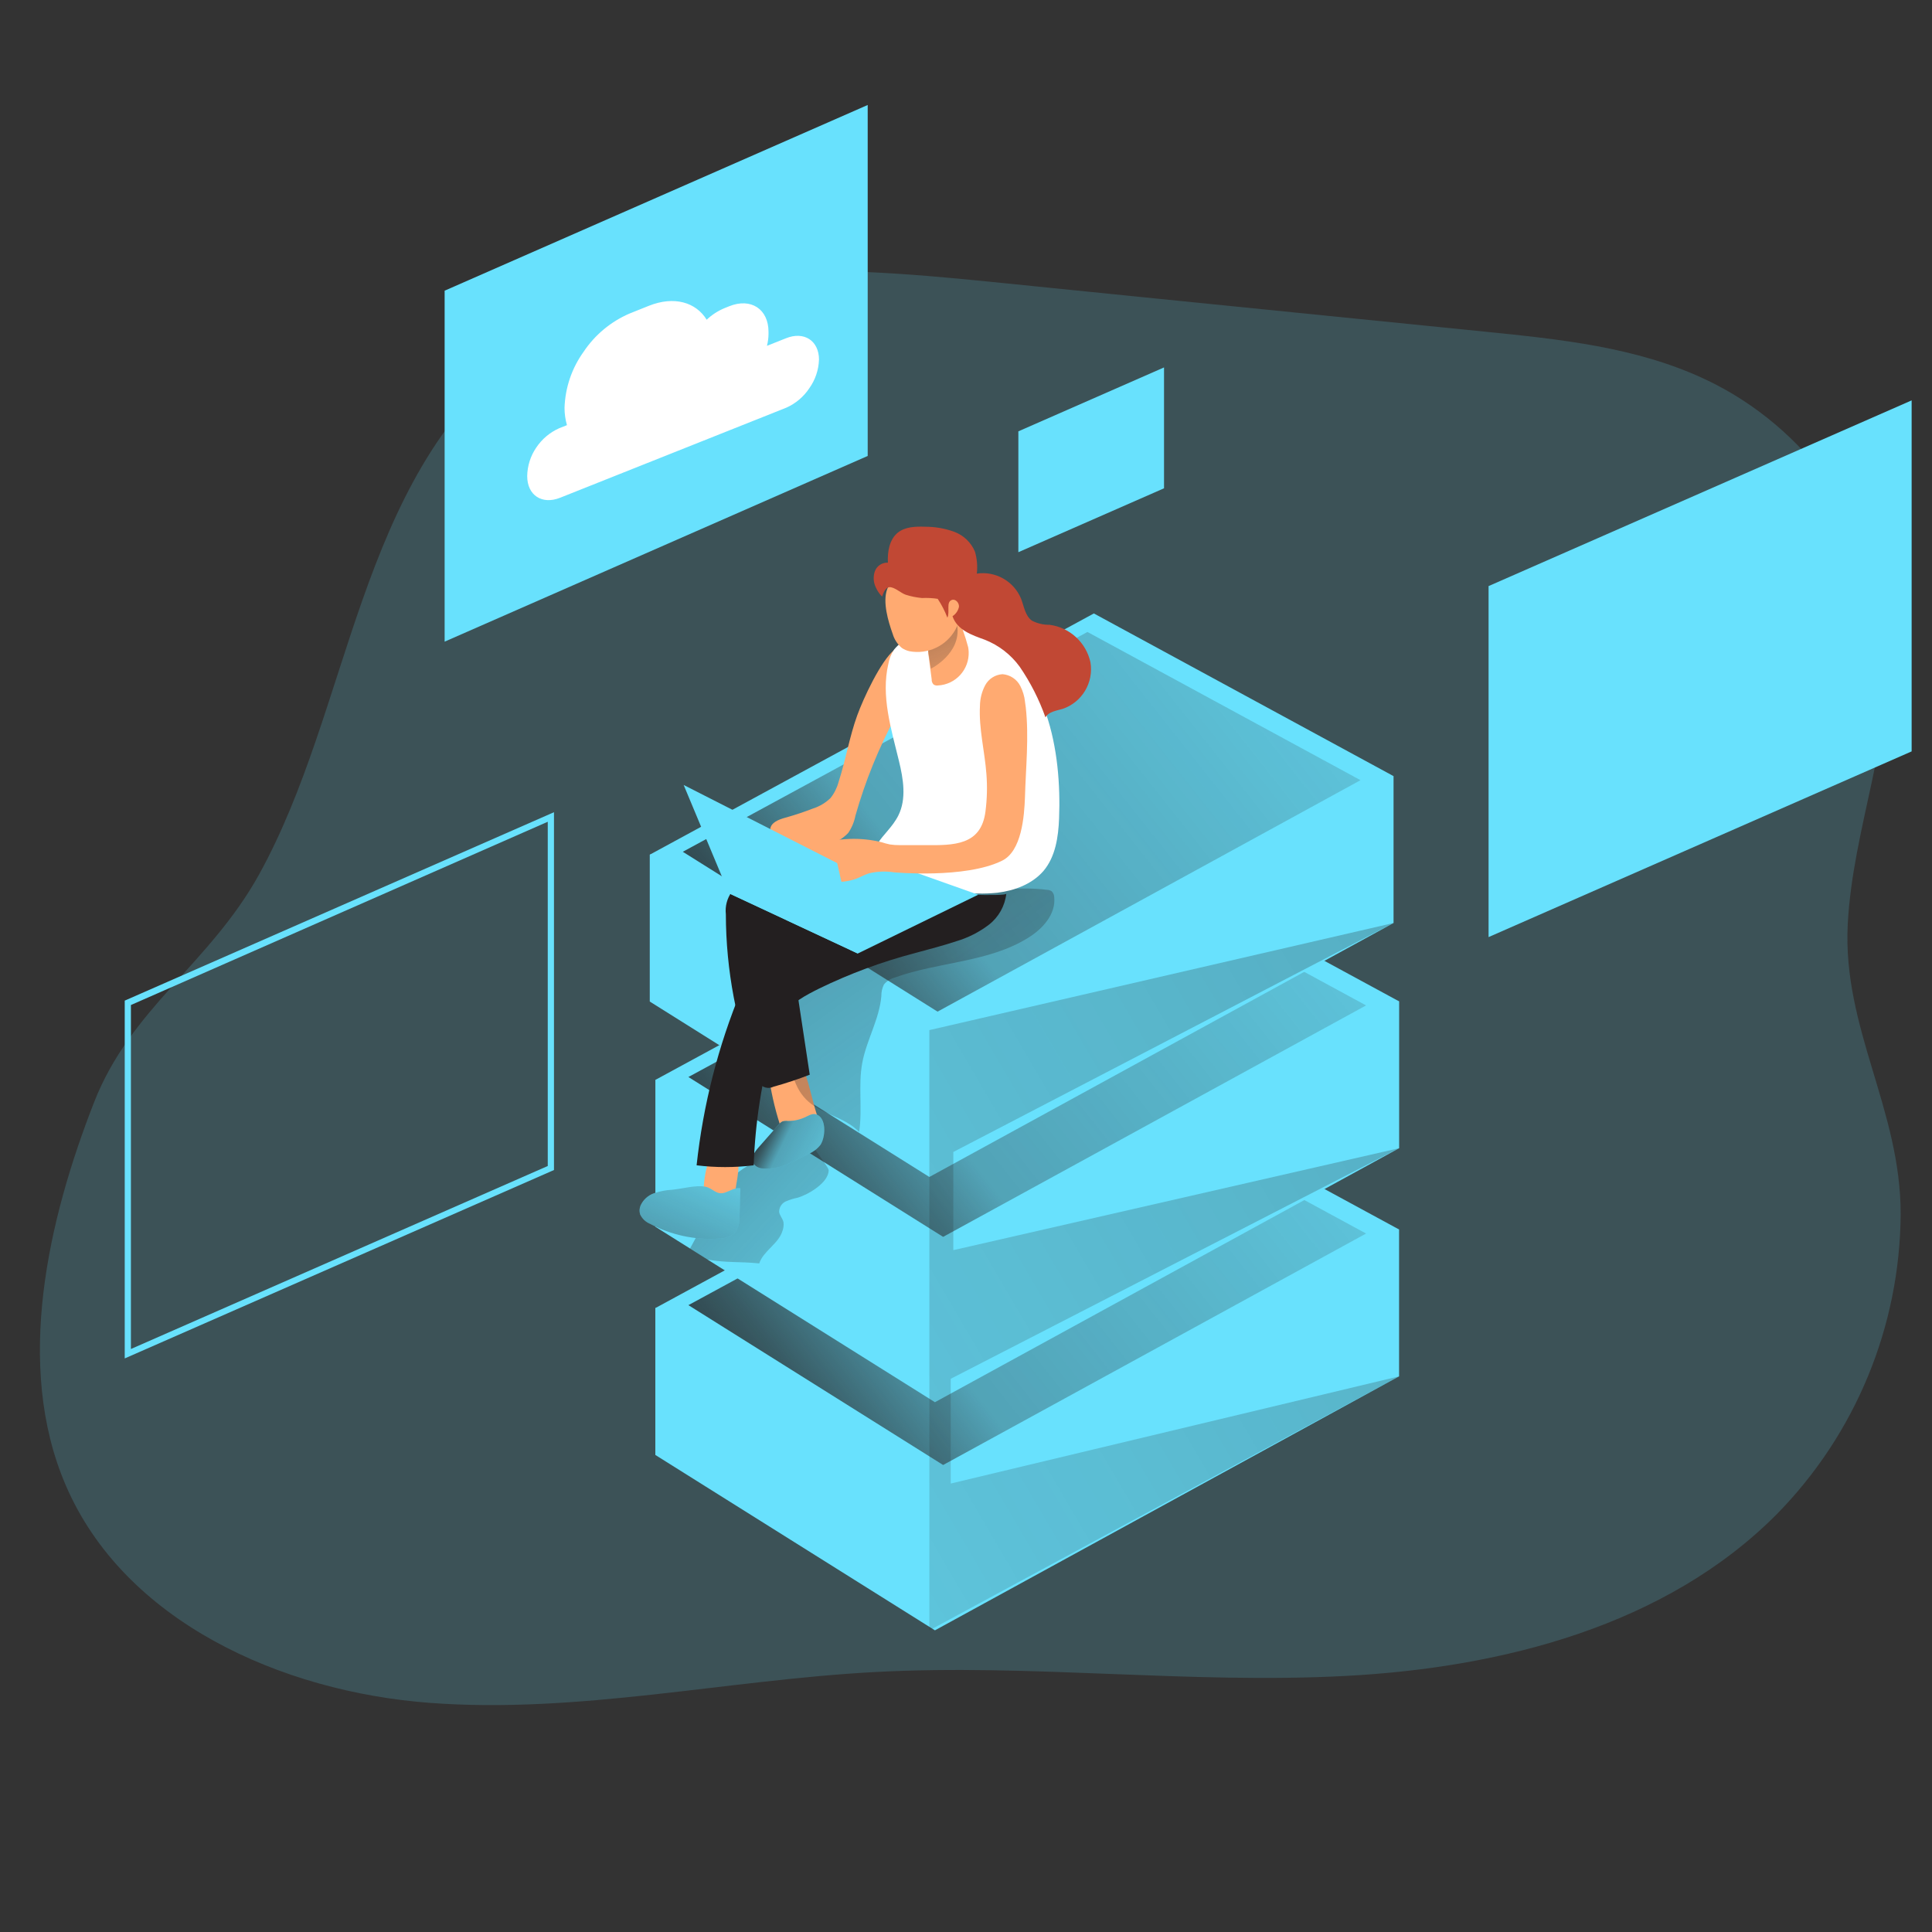 <?xml version="1.0" encoding="UTF-8"?><svg id="_0477_data_storage_1" xmlns="http://www.w3.org/2000/svg" xmlns:xlink="http://www.w3.org/1999/xlink" viewBox="0 0 500 500"><rect x="0" y="0" width="500" height="500" fill="#333333" stroke="none"/><defs><style>.cls-1{fill:url(#linear-gradient);}.cls-1,.cls-2,.cls-3,.cls-4,.cls-5,.cls-6,.cls-7,.cls-8,.cls-9,.cls-10,.cls-11,.cls-12,.cls-13,.cls-14,.cls-15{stroke-width:0px;}.cls-2{isolation:isolate;opacity:.18;}.cls-2,.cls-15{fill:#68e1fd;}.cls-3{fill:url(#linear-gradient-4);}.cls-4{fill:url(#linear-gradient-2);}.cls-5{fill:url(#linear-gradient-3);}.cls-6{fill:url(#linear-gradient-8);}.cls-7{fill:url(#linear-gradient-9);}.cls-8{fill:url(#linear-gradient-7);}.cls-9{fill:url(#linear-gradient-5);}.cls-10{fill:url(#linear-gradient-6);}.cls-11{fill:#231f20;}.cls-12{fill:#c14834;}.cls-13{fill:#fff;}.cls-14{fill:#ffaa71;}</style><linearGradient id="linear-gradient" x1="217.88" y1="2952.65" x2="437.45" y2="3126.42" gradientTransform="translate(-31 3343.65) scale(1 -1)" gradientUnits="userSpaceOnUse"><stop offset="0" stop-color="#231f20"/><stop offset=".13" stop-color="#231f20" stop-opacity=".69"/><stop offset=".25" stop-color="#231f20" stop-opacity=".32"/><stop offset="1" stop-color="#231f20" stop-opacity="0"/></linearGradient><linearGradient id="linear-gradient-2" x1="217.88" y1="3011.69" x2="437.45" y2="3185.46" xlink:href="#linear-gradient"/><linearGradient id="linear-gradient-3" x1="216.43" y1="3069.98" x2="436.02" y2="3243.75" xlink:href="#linear-gradient"/><linearGradient id="linear-gradient-4" x1="665.45" y1="3227.26" x2="2.66" y2="2839.29" xlink:href="#linear-gradient"/><linearGradient id="linear-gradient-5" x1="216.47" y1="3053.17" x2="299.52" y2="2976.38" gradientTransform="translate(-51.97 3334.62) scale(1 -1)" xlink:href="#linear-gradient"/><linearGradient id="linear-gradient-6" x1="247.76" y1="3043.31" x2="277.17" y2="3028.72" gradientTransform="translate(-51.97 3334.62) scale(1 -1)" xlink:href="#linear-gradient"/><linearGradient id="linear-gradient-7" x1="223.81" y1="3005.1" x2="240.88" y2="3043.5" gradientTransform="translate(-51.97 3334.62) scale(1 -1)" xlink:href="#linear-gradient"/><linearGradient id="linear-gradient-8" x1="251.45" y1="3133.62" x2="359.67" y2="2983.64" gradientTransform="translate(-51.97 3334.62) scale(1 -1)" xlink:href="#linear-gradient"/><linearGradient id="linear-gradient-9" x1="290.77" y1="3179.45" x2="304.81" y2="3148.81" gradientTransform="translate(-51.97 3334.62) scale(1 -1)" xlink:href="#linear-gradient"/></defs><path id="background" class="cls-2" d="M296.21,76.96l87.98,8.86c19.48,1.97,39.38,3.99,57.14,12.36,25.96,12.16,45.18,38.53,47.1,67.09,1.66,25.37-8.97,49.04-10.24,74.05-1.33,26.88,13.73,47.83,13.7,74.86-.17,29.06-11.66,56.92-32.02,77.65-28.65,28.89-71.03,39.76-111.61,41.9-40.58,2.14-81.36-3.19-121.98-1-38.44,2.07-76.68,10.86-115.06,7.97-38.37-2.88-79.11-21.03-94.25-56.42-13.29-30.99-4.44-68.79,7.35-98.94,9.51-24.4,29.86-35.86,42.68-58.94,24.01-43.4,25.34-101.78,66.73-134.47,33.22-26.24,80.1-23.29,122.24-19.04l40.25,4.07Z"/><g id="data_storage"><polygon class="cls-15" points="169.6 338.53 284.52 276.11 362.08 318.19 241.96 383.94 169.6 338.53"/><polygon class="cls-15" points="169.6 376.54 169.6 338.53 284.52 314.12 362.08 318.19 362.08 356.2 241.96 421.93 169.6 376.54"/><polygon class="cls-1" points="178.16 337.77 282.86 280.88 353.54 319.24 244.08 379.14 178.16 337.77"/><polygon class="cls-15" points="169.6 279.48 284.52 217.07 362.08 259.15 241.96 324.88 169.6 279.48"/><polygon class="cls-15" points="362.1 259.15 362.1 297.15 241.96 362.89 183.14 325.99 178.62 323.14 169.61 317.49 169.61 279.48 284.54 255.06 362.1 259.15"/><polygon class="cls-4" points="178.16 278.73 282.86 221.85 353.54 260.2 244.08 320.1 178.16 278.73"/><polygon class="cls-15" points="168.16 259.2 168.16 221.19 283.09 196.77 360.65 200.86 360.65 238.87 240.52 304.6 168.16 259.2"/><polygon class="cls-15" points="168.16 221.19 283.09 158.76 360.65 200.86 240.52 266.59 168.16 221.19"/><polygon class="cls-5" points="176.71 220.44 281.43 163.55 352.1 201.91 242.64 261.81 176.71 220.44"/><polygon class="cls-3" points="240.52 266.59 240.52 421.93 362.08 356.2 246.05 383.94 246.05 356.83 362.1 297.15 246.72 323.54 246.72 298.13 360.65 238.87 240.52 266.59"/></g><g id="screen"><polygon class="cls-15" points="224.56 118 115.07 166.06 115.07 75.23 224.56 27.17 224.56 118"/><polygon class="cls-15" points="494.73 194.46 385.24 242.52 385.24 151.68 494.73 103.62 494.73 194.46"/><polygon class="cls-15" points="301.25 126.37 263.55 142.91 263.55 111.63 301.25 95.09 301.25 126.37"/><path class="cls-15" d="M32.28,351.56v-92.6l.48-.21,110.61-48.55v92.6l-.48.21-110.61,48.55ZM33.88,260.11v89.01l107.88-47.36v-89.09l-107.88,47.43Z"/><path class="cls-13" d="M211.95,93.11c-.09,2.64-.96,5.2-2.49,7.35-1.47,2.22-3.54,3.97-5.97,5.05l-58.52,23.3c-4.7,1.88-8.53-.63-8.53-5.6.04-2.63.85-5.19,2.33-7.36,1.47-2.21,3.54-3.96,5.97-5.03l1.99-.79c-.42-1.46-.63-2.96-.63-4.48.17-5.22,1.88-10.26,4.93-14.5,2.93-4.4,7.09-7.85,11.95-9.93l4.97-1.99c6.5-2.58,12.13-.94,14.94,3.61,1.34-1.27,2.9-2.28,4.6-2.99l1.27-.51c5.59-2.23,10.13.75,10.13,6.63v.54c0,1.04-.15,2.08-.4,3.09l4.85-1.93c4.73-1.94,8.62.57,8.62,5.54Z"/></g><g id="character"><path class="cls-9" d="M214.46,302.84c0,3.27-5.36,6.35-7.98,7.11-1.09.22-2.16.56-3.18,1-1.02.5-1.66,1.54-1.66,2.67.12.96.91,1.72,1.12,2.66.11.81,0,1.64-.3,2.4-.99,3.17-4.96,5.14-5.97,8.29-5.48-.54-7.96-.09-13.44-.99l-4.48-2.85,6.84-12.59c.88-1.78,1.96-3.46,3.23-5,1.49-1.53,3.19-2.85,5.03-3.93,4.76-3.03,9.72-5.76,14.83-8.15-.64.31,5.96,8.47,5.96,9.38Z"/><path class="cls-14" d="M211.27,288.02c.57,1.79,1.08,3.91,0,5.42-.51.65-1.2,1.14-1.99,1.4-1.86.9-4.07.67-5.71-.58-.85-.91-1.44-2.03-1.73-3.24-1.4-4.38-2.4-8.88-2.99-13.44-.31-.94.2-1.94,1.14-2.26,2.43-1.28,6.23-2.33,7.6.54,1.64,3.66,2.45,8.23,3.67,12.16Z"/><path class="cls-15" d="M203.93,290.11c-.5-.07-1.01-.02-1.49.13-.33.19-.63.44-.87.75l-5.26,5.97c-1.02,1.15-2.11,2.72-1.39,4.08.52.76,1.35,1.25,2.27,1.34,2.56.22,5.12-.3,7.39-1.49,1.63-.7,3.23-1.49,4.79-2.3,1.18-.52,2.21-1.32,2.99-2.34,1.19-1.84,1.57-6.23-.58-7.6-1.08-.69-2.03-.19-2.99.28-1.5.78-3.17,1.19-4.87,1.18Z"/><path class="cls-14" d="M182.08,308.16c-.04.34,0,.68.12,1,.18.32.44.58.76.76,1,.69,2.18,1.08,3.39,1.14,1.24.03,2.43-.52,3.2-1.49.57-.9.91-1.93.99-2.99.45-2.25.67-4.54.66-6.84.03-.32-.07-.65-.28-.9-.18-.14-.39-.23-.61-.25-1.9-.39-5.66-1.37-6.63.94-1,2.77-1.53,5.69-1.58,8.63Z"/><path class="cls-15" d="M174.03,307.9c-1.62.08-3.23.38-4.76.91-1.55.53-2.82,1.69-3.49,3.18-.31.73-.35,1.56-.1,2.31.53,1.11,1.45,1.97,2.58,2.43,5.43,2.89,11.56,4.22,17.7,3.82,1.58.05,3.12-.51,4.3-1.57.86-1.26,1.26-2.78,1.14-4.3l.21-7.17c-1.37-.21-2.64.67-3.94,1.12-2.26.76-3.15-1.08-5.02-1.49-2.43-.55-6.11.54-8.6.75Z"/><path class="cls-10" d="M203.93,290.11c-.5-.07-1.01-.02-1.49.13-.33.19-.63.44-.87.75l-5.26,5.97c-1.02,1.15-2.11,2.72-1.39,4.08.52.76,1.35,1.25,2.27,1.34,2.56.22,5.12-.3,7.39-1.49,1.63-.7,3.23-1.49,4.79-2.3,1.18-.52,2.21-1.32,2.99-2.34,1.19-1.84,1.57-6.23-.58-7.6-1.08-.69-2.03-.19-2.99.28-1.5.78-3.17,1.19-4.87,1.18Z"/><path class="cls-8" d="M174.03,307.9c-1.62.08-3.23.38-4.76.91-1.55.53-2.82,1.69-3.49,3.18-.31.73-.35,1.56-.1,2.31.53,1.11,1.45,1.97,2.58,2.43,5.43,2.89,11.56,4.22,17.7,3.82,1.58.05,3.12-.51,4.3-1.57.86-1.26,1.26-2.78,1.14-4.3l.21-7.17c-1.37-.21-2.64.67-3.94,1.12-2.26.76-3.15-1.08-5.02-1.49-2.43-.55-6.11.54-8.6.75Z"/><path class="cls-6" d="M261.09,230.12c3.28-.28,6.59-.23,9.86.16.43.01.85.14,1.21.37.41.39.65.93.67,1.49.46,4.48-2.99,8.27-6.84,10.62-10.25,6.35-23.18,6.14-34.51,10.26-1.07.29-2.03.91-2.73,1.78-.45.93-.68,1.95-.66,2.99-.51,5.97-3.82,11.35-4.93,17.24s.09,12.04-.82,17.92c-3.72-3.96-10.04-4.59-13.8-8.5-3.48-3.6-4.17-8.96-4.69-13.96l-1.4-13.65c-.16-.85-.11-1.74.13-2.57.5-1.03,1.33-1.87,2.34-2.39,16.76-10.63,36.35-20.04,56.17-21.76Z"/><path class="cls-11" d="M193.49,228.75c-1.55.31-2.98,1.04-4.15,2.11-1.18,1.66-1.72,3.7-1.49,5.74.03,14.5,2.76,28.86,8.06,42.36.22,1.63,1.72,2.78,3.36,2.56.32-.04.62-.14.91-.28,3.17-.88,6.3-1.91,9.38-3.11l-4.17-27.53c-.19-.77-.14-1.58.13-2.33.31-.52.74-.95,1.25-1.27,4.72-3.46,9.72-6.54,14.94-9.2,4.15-2.12,8.96-4.48,10.08-9.05.46-1.54.15-3.21-.84-4.48-.66-.63-1.44-1.14-2.29-1.49-2.76-1.36-6.26-3.11-9.44-2.78-2.54.25-3.52,1.73-5.65,2.82-5.87,2.94-13.7,4.06-20.1,5.93Z"/><path class="cls-14" d="M221.87,185.08c-2.05,5.63-2.99,11.6-4.85,17.31-.4,1.51-1.11,2.92-2.08,4.14-1.27,1.23-2.8,2.15-4.48,2.69-2.39.93-4.82,1.73-7.3,2.42-1.64.46-3.63,1.21-3.81,2.9-.03.56.08,1.13.34,1.63,1.29,2.31,3.7,3.78,6.35,3.88,2.61.07,5.2-.35,7.65-1.25,2.22-.46,4.24-1.58,5.81-3.21.93-1.35,1.57-2.87,1.88-4.48,2.52-8.89,6-17.49,10.38-25.63,1.31-2.15,2.34-4.47,3.06-6.89,1.02-4.2,1.03-14.19-3.33-10.45-3.58,2.93-8.08,12.69-9.62,16.95Z"/><path class="cls-13" d="M238.55,228.21c-2.57-.99-5.06-2.16-7.47-3.49-9.19-5.06-1.67-7.56,1.4-13.65,2.17-4.33,1.3-9.5.15-14.2-2-8.24-4.66-16.77-2.73-25.03.23-1.34.74-2.61,1.49-3.73.56-.69,1.2-1.31,1.91-1.85,1.94-1.66,4.17-2.96,6.57-3.84,4.64-1.49,9.78-.4,14.13,1.78,17.12,8.59,20.77,30.27,20.09,47.61-.19,4.81-.93,9.9-4.03,13.58-2.99,3.45-7.47,5.09-11.95,5.65-6.65.68-13.37-.28-19.56-2.81Z"/><path class="cls-14" d="M241.11,175.91c0,.48.19.94.54,1.27.32.19.69.27,1.06.22,4.62-.22,8.19-4.14,7.98-8.76-.02-.39-.06-.77-.13-1.15-.38-1.45-.82-2.88-1.34-4.29-.81-2.85-.66-6.12-2.48-8.47-1.58,3.59-3.38,7.09-5.39,10.45-1.03,1.36-1.39,3.11-1,4.76.27,2.05.52,3.97.78,5.96Z"/><path class="cls-7" d="M240.21,168.44l.69,4.63s7.87-3.88,6.84-11.11c-1.03-7.23-7.53,6.48-7.53,6.48Z"/><path class="cls-14" d="M231.01,163.99c.41,1.46,1.26,2.77,2.43,3.73.58.38,1.21.65,1.88.81,4.77.91,9.59-1.35,11.95-5.6,2.22-4.28,2.45-9.32.64-13.79-.7-2.4-2.31-4.43-4.48-5.66-2.46-.97-5.23-.64-7.39.88-2.9,2.02-5.14,4.84-6.44,8.12-1.22,3.36.27,8.3,1.4,11.5Z"/><path class="cls-11" d="M196.47,247.97c-1.96,2.49-3.51,5.27-4.6,8.24-6.01,14.49-9.91,29.77-11.59,45.37,4.9.61,9.87.61,14.77,0,.39-11.03,2.09-21.97,5.08-32.59.52-2.28,1.42-4.46,2.66-6.45,2.2-3.15,5.78-4.99,9.21-6.71,7.94-3.86,16.24-6.93,24.78-9.17,3.61-1,7.24-1.9,10.78-3.09,3.03-.9,5.88-2.35,8.39-4.27,2.51-1.96,4.13-4.85,4.48-8.02,0,.81-17.92,0-19.58-.24-5.6-.6-12.22-3.81-17.74-1.49-4.33,1.76-8.29,5.47-12.19,8.01-4.79,3.14-10.62,5.97-14.46,10.41Z"/><polygon class="cls-15" points="221.99 246.77 253.16 231.55 217.08 218.75 188.64 231.18 221.99 246.77"/><path class="cls-14" d="M265.26,181.58c.09.52.15,1.05.21,1.49.85,7.81,0,15.5-.21,23.27-.18,4.81-.82,13.98-5.97,16.43-9.53,4.69-27.91,2.99-27.91,2.99-2.14-.34-4.33-.25-6.44.25-1.14.34-2.2.96-3.32,1.39-4.03,1.49-8.54.76-12.78,0-.74-.09-1.45-.32-2.09-.69-1.64-1.11-1.57-3.73-.34-5.29,1.38-1.44,3.17-2.43,5.12-2.82,5.37-1.76,11.12-1.98,16.61-.64.7.23,1.41.43,2.14.58.85.13,1.71.19,2.57.18h6.51c7.47.07,14.53.1,15.67-8.66.42-3.24.51-6.51.25-9.77-.45-5.97-1.99-11.72-1.67-17.61.02-1.87.49-3.7,1.36-5.35.9-1.66,2.6-2.74,4.48-2.85,1.98.15,3.74,1.33,4.63,3.11.63,1.25,1.04,2.6,1.19,3.99Z"/><polygon class="cls-15" points="176.93 203.15 216.66 223.37 221.99 246.77 188.64 231.18 176.93 203.15"/><path class="cls-12" d="M242.69,155c1.01,1.52,1.85,3.15,2.49,4.85.73-1.49-.42-4.03,1.16-4.59.94-.34,1.93.76,1.84,1.78-.21,1-.81,1.88-1.67,2.43,1.22,3.63,5.08,4.9,8.32,6.08,3.63,1.42,6.78,3.85,9.07,7,2.78,4.06,5.02,8.46,6.66,13.1.85-1.49,2.87-1.72,4.48-2.2,5.01-1.72,8.04-6.81,7.17-12.04-1.13-5.14-5.36-9.02-10.57-9.71-1.58.02-3.15-.34-4.56-1.06-1.76-1.24-2.05-3.67-2.82-5.68-1.87-4.54-6.6-7.23-11.46-6.51.22-1.9.06-3.83-.48-5.68-1-2.39-2.95-4.25-5.38-5.15-2.42-.87-4.97-1.31-7.54-1.3-2.45-.09-5.09,0-7,1.49-2.23,1.78-2.76,4.96-2.61,7.81-1.49-.08-2.86.82-3.38,2.23-.48,1.38-.38,2.9.27,4.21.39.87.93,1.67,1.61,2.34.43-1.33,1.05-2.69,2.36-2.4s2.51,1.49,3.78,1.93c1.36.43,2.76.71,4.18.84,1.36-.06,2.73,0,4.08.21Z"/></g></svg>